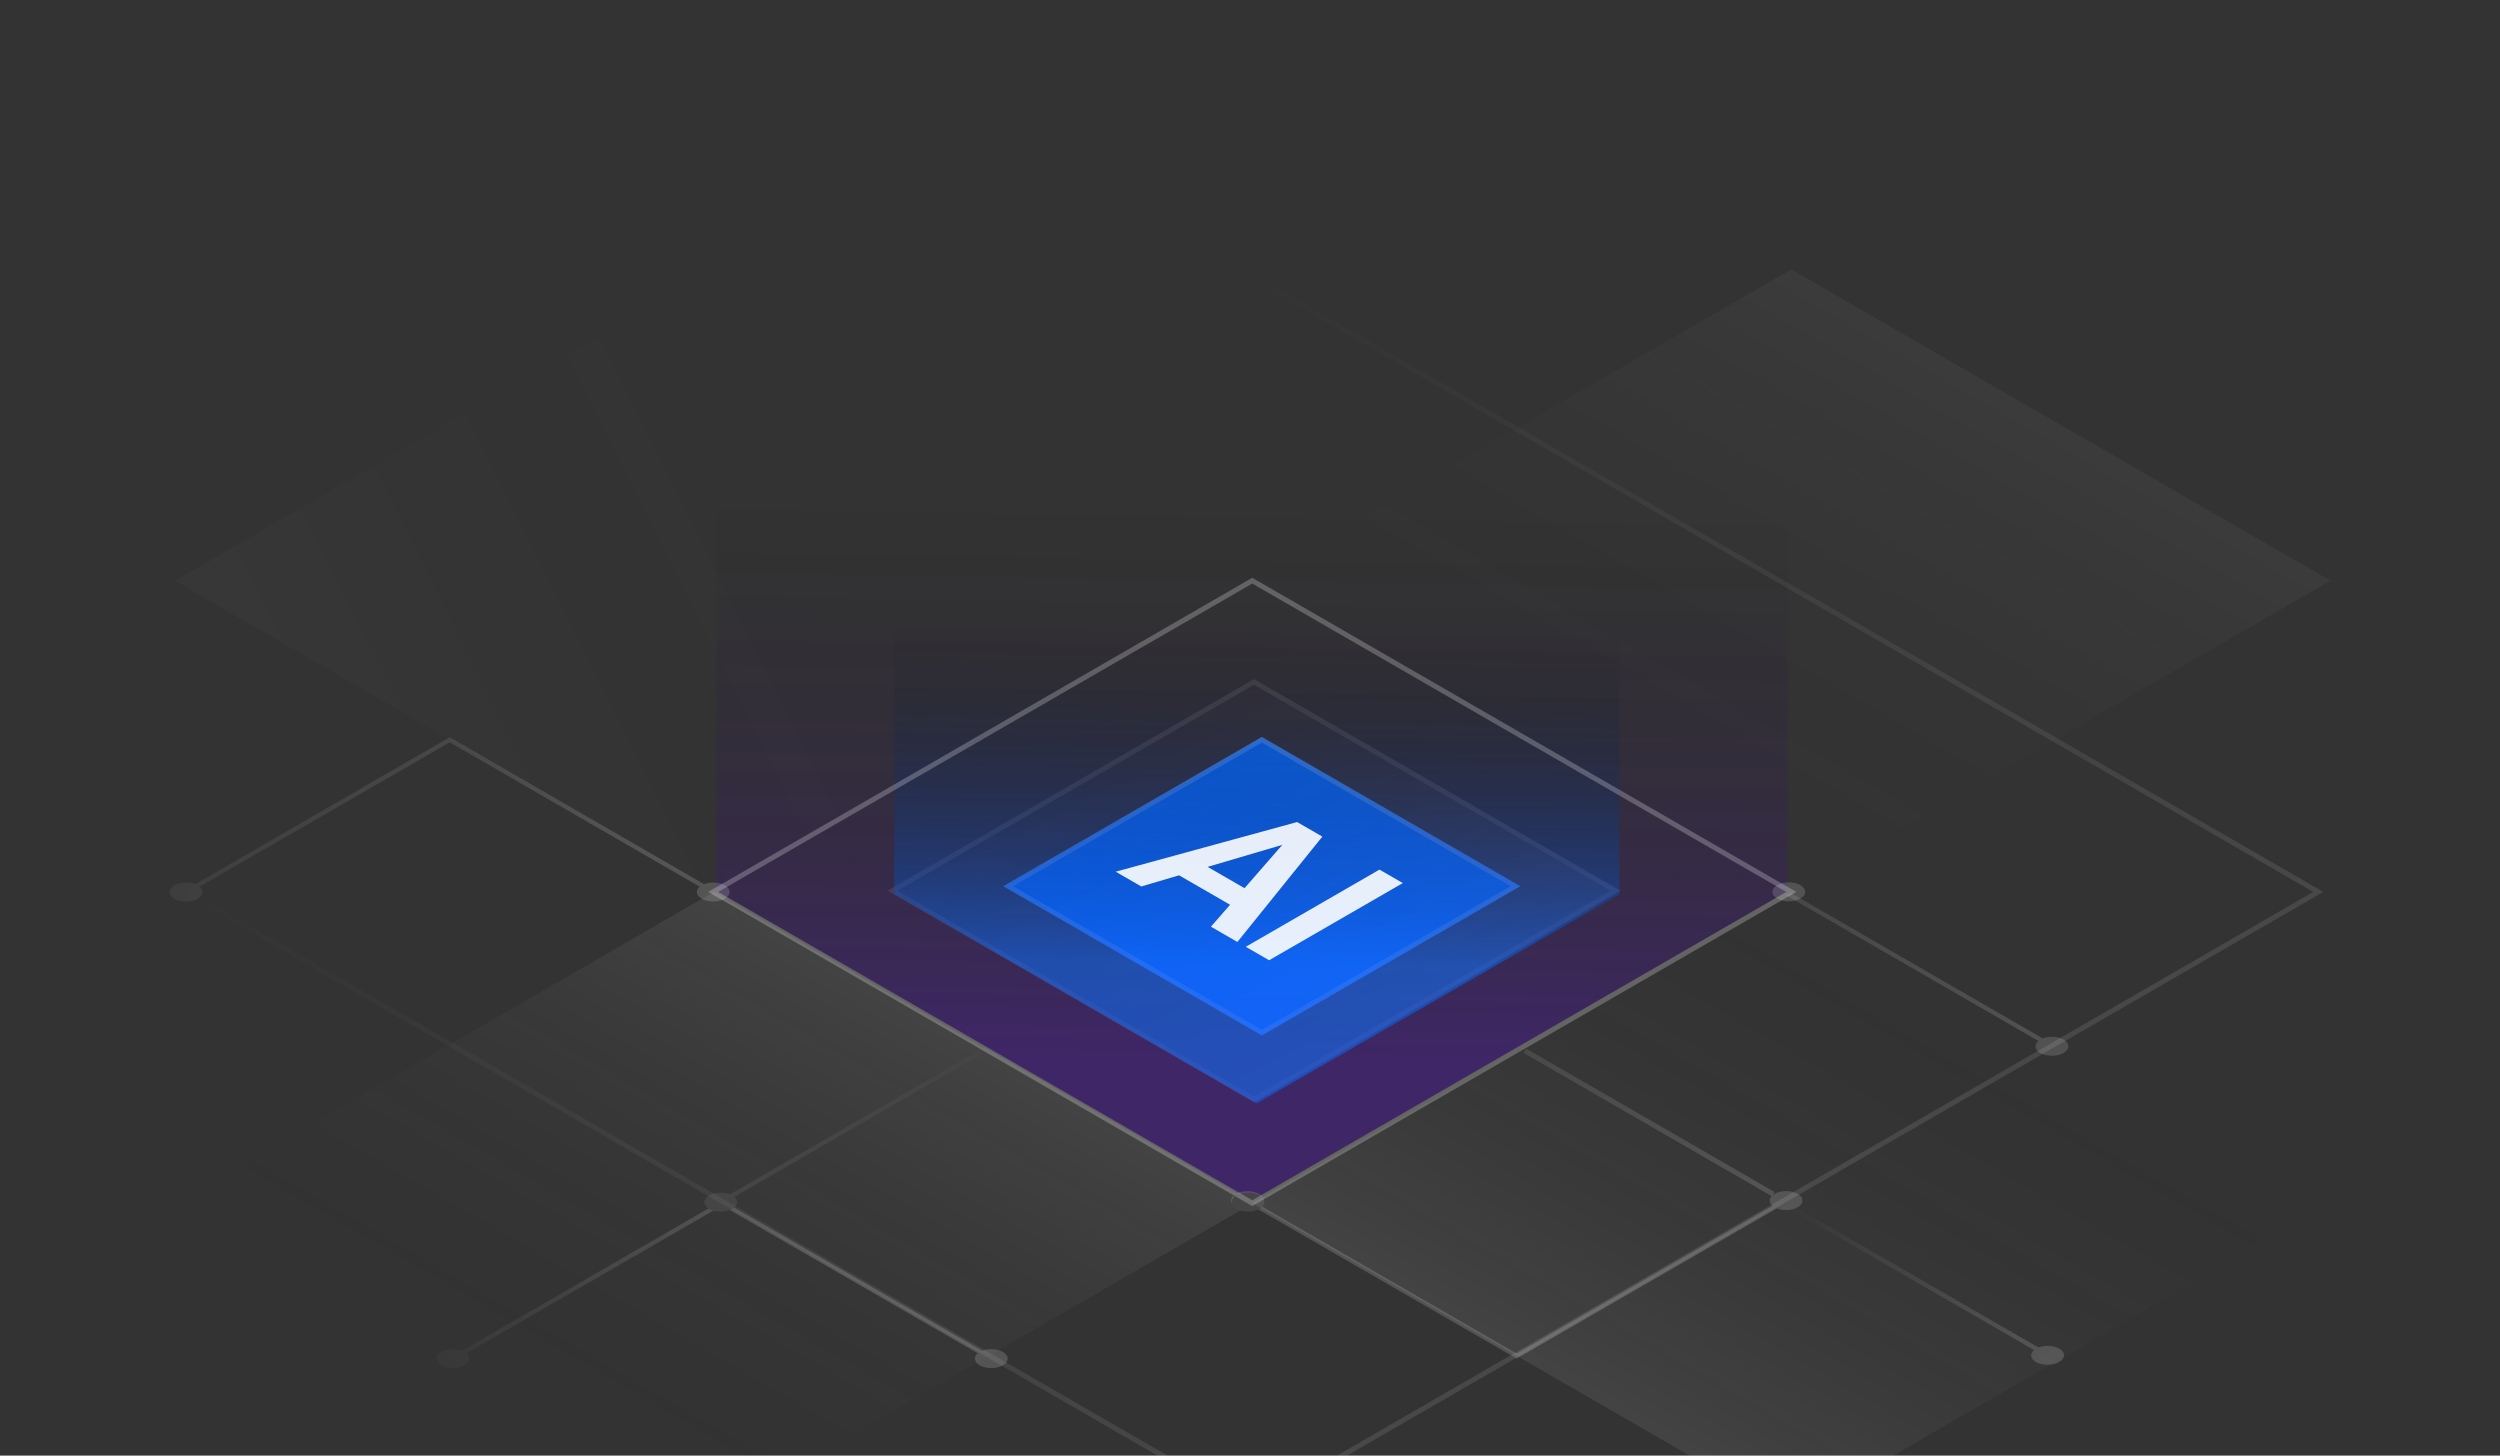 <svg width="687" height="400" viewBox="0 0 687 400" fill="none" xmlns="http://www.w3.org/2000/svg">
<rect x="0" y="0" width="687" height="400" fill="#333333" stroke="none"/>
<g clip-path="url(#clip0_26507_59981)">
<path opacity="0.08" d="M196.205 245.096L344.339 330.621L196.205 416.146L48.071 330.621L196.205 245.096Z" fill="url(#paint0_linear_26507_59981)"/>
<path d="M346.746 202.57L417.69 243.53L346.746 284.49L275.802 243.53L346.746 202.57Z" fill="#016FFF"/>
<path d="M346.746 203.261L416.494 243.53L346.746 283.799L276.998 243.53L346.746 203.261Z" stroke="white" stroke-opacity="0.2" stroke-width="1.381"/>
<g opacity="0.3">
<path d="M344.6 186.706L445.162 244.766L344.6 302.826L244.037 244.766L344.6 186.706Z" fill="url(#paint1_linear_26507_59981)"/>
<path d="M344.6 187.397L443.966 244.766L344.6 302.135L245.233 244.766L344.6 187.397Z" stroke="white" stroke-opacity="0.3" stroke-width="1.381"/>
</g>
<path opacity="0.5" d="M344.1 22.121L491.305 22.168L491.234 244.929L344.003 329.807L196.826 244.834L196.898 22.074L344.1 22.121Z" fill="url(#paint2_linear_26507_59981)"/>
<path opacity="0.5" d="M345.407 94.926L445.046 94.958L444.997 245.739L345.341 303.191L245.72 245.675L245.769 94.894L345.407 94.926Z" fill="url(#paint3_linear_26507_59981)"/>
<path opacity="0.9" d="M340.034 258.849L332.762 254.65L338.024 248.629L324.007 240.536L313.626 243.602L306.594 239.542L356.443 225.897L363.38 229.902L340.034 258.849ZM352.376 232.167L331.853 238.216L341.995 244.072L352.376 232.167ZM342.338 260.179L379.079 238.967L385.49 242.668L348.749 263.88L342.338 260.179Z" fill="white"/>
<path opacity="0.16" d="M275.594 375.184C277.355 374.167 277.355 372.518 275.594 371.501C273.833 370.484 270.977 370.484 269.215 371.501C267.454 372.518 267.454 374.167 269.215 375.184C270.977 376.201 273.833 376.201 275.594 375.184ZM198.409 330.621L199.007 330.276L198.409 329.93L197.811 330.276L198.409 330.621ZM127.573 375.201C129.334 374.184 129.334 372.535 127.573 371.518C125.811 370.501 122.956 370.501 121.194 371.518C119.433 372.535 119.433 374.184 121.194 375.201C122.956 376.218 125.811 376.218 127.573 375.201ZM273.003 372.997L199.007 330.276L197.811 330.966L271.807 373.687L273.003 372.997ZM197.811 330.276L123.785 373.015L124.981 373.705L199.007 330.966L197.811 330.276Z" fill="url(#paint4_linear_26507_59981)"/>
<path opacity="0.16" d="M339.613 328.098C337.852 329.115 337.852 330.763 339.613 331.78C341.374 332.797 344.23 332.797 345.992 331.78C347.753 330.763 347.753 329.115 345.992 328.098C344.23 327.081 341.374 327.081 339.613 328.098ZM416.798 372.66L416.2 373.006L416.798 373.351L417.396 373.006L416.798 372.66ZM487.634 328.08C485.873 329.097 485.873 330.746 487.634 331.763C489.396 332.78 492.251 332.78 494.013 331.763C495.774 330.746 495.774 329.097 494.013 328.08C492.251 327.063 489.396 327.063 487.634 328.08ZM342.204 330.284L416.2 373.006L417.396 372.315L343.4 329.594L342.204 330.284ZM417.396 373.006L491.422 330.267L490.226 329.576L416.2 372.315L417.396 373.006Z" fill="white"/>
<path opacity="0.16" d="M199.182 246.954C200.944 245.937 200.944 244.289 199.182 243.272C197.421 242.255 194.565 242.255 192.804 243.272C191.042 244.289 191.042 245.937 192.804 246.954C194.565 247.971 197.421 247.971 199.182 246.954ZM123.567 203.298L124.165 202.952L123.567 202.607L122.969 202.952L123.567 203.298ZM54.3 246.971C56.062 245.955 56.062 244.306 54.3 243.289C52.539 242.272 49.683 242.272 47.922 243.289C46.16 244.306 46.16 245.955 47.922 246.971C49.683 247.988 52.539 247.988 54.3 246.971ZM196.591 244.768L124.165 202.952L122.969 203.643L195.395 245.458L196.591 244.768ZM122.969 202.952L50.513 244.785L51.709 245.475L124.165 203.643L122.969 202.952Z" fill="url(#paint5_linear_26507_59981)"/>
<path opacity="0.16" d="M565.87 374.278C567.631 373.261 567.631 371.612 565.87 370.595C564.108 369.578 561.252 369.578 559.491 370.595C557.73 371.612 557.73 373.261 559.491 374.278C561.252 375.295 564.108 375.295 565.87 374.278ZM490.254 330.621L490.852 330.276L490.254 329.93L489.656 330.276L490.254 330.621ZM420.988 374.295C422.749 373.278 422.749 371.629 420.988 370.612C419.226 369.595 416.371 369.595 414.609 370.612C412.848 371.629 412.848 373.278 414.609 374.295C416.371 375.312 419.226 375.312 420.988 374.295ZM563.278 372.091L490.852 330.276L489.656 330.966L562.082 372.781L563.278 372.091ZM489.656 330.276L417.201 372.108L418.397 372.799L490.852 330.966L489.656 330.276Z" fill="url(#paint6_linear_26507_59981)"/>
<path opacity="0.16" d="M567.066 289.35C568.828 288.333 568.828 286.684 567.066 285.667C565.305 284.65 562.449 284.65 560.688 285.667C558.926 286.684 558.926 288.333 560.688 289.35C562.449 290.367 565.305 290.367 567.066 289.35ZM564.475 287.164L492.049 245.348L490.853 246.039L563.279 287.854L564.475 287.164Z" fill="url(#paint7_linear_26507_59981)"/>
<path opacity="0.16" d="M487.322 328.179L419.04 288.756" stroke="url(#paint8_linear_26507_59981)" stroke-width="1.381"/>
<path d="M346.137 332.173C347.899 331.156 347.899 329.507 346.137 328.49C344.376 327.473 341.52 327.473 339.759 328.49C337.997 329.507 337.997 331.156 339.759 332.173C341.52 333.19 344.376 333.19 346.137 332.173ZM270.522 288.517L271.12 288.171L270.522 287.826L269.924 288.171L270.522 288.517ZM201.255 332.19C203.017 331.173 203.017 329.524 201.255 328.507C199.494 327.491 196.638 327.491 194.877 328.507C193.115 329.524 193.115 331.173 194.877 332.19C196.638 333.207 199.494 333.207 201.255 332.19ZM343.546 329.986L271.12 288.171L269.924 288.862L342.35 330.677L343.546 329.986ZM269.924 288.171L197.468 330.004L198.664 330.694L271.12 288.862L269.924 288.171Z" fill="#454545"/>
<path opacity="0.24" d="M344.117 159.57L492.251 245.095L344.117 330.621L195.983 245.095L344.117 159.57Z" stroke="white" stroke-width="1.381"/>
<path opacity="0.16" d="M494.754 246.919C496.515 245.902 496.515 244.253 494.754 243.236C492.992 242.219 490.137 242.219 488.375 243.236C486.614 244.253 486.614 245.902 488.375 246.919C490.137 247.935 492.992 247.935 494.754 246.919ZM492.41 245.077L492.41 244.618L490.719 244.618L490.719 245.077L492.41 245.077Z" fill="white"/>
<path opacity="0.1" d="M344.117 75.961L637.067 245.096L344.117 414.23L51.167 245.096L344.117 75.961Z" stroke="url(#paint9_linear_26507_59981)" stroke-width="1.381"/>
<path opacity="0.04" d="M492.254 74.046L640.388 159.571L492.254 245.096L344.12 159.571L492.254 74.046Z" fill="url(#paint10_linear_26507_59981)"/>
<path opacity="0.04" d="M196.205 74.046L344.339 159.571L196.205 245.096L48.071 159.571L196.205 74.046Z" fill="url(#paint11_linear_26507_59981)"/>
<path opacity="0.08" d="M492.254 416.146L344.12 330.621L492.254 245.096L640.388 330.621L492.254 416.146Z" fill="url(#paint12_linear_26507_59981)"/>
</g>
<defs>
<linearGradient id="paint0_linear_26507_59981" x1="270.272" y1="287.858" x2="196.205" y2="416.146" gradientUnits="userSpaceOnUse">
<stop stop-color="white"/>
<stop offset="1" stop-color="#0A0A0A" stop-opacity="0"/>
</linearGradient>
<linearGradient id="paint1_linear_26507_59981" x1="353.004" y1="76.679" x2="529.101" y2="426.975" gradientUnits="userSpaceOnUse">
<stop stop-color="#0A0A0A" stop-opacity="0"/>
<stop offset="0.954" stop-color="white"/>
</linearGradient>
<linearGradient id="paint2_linear_26507_59981" x1="344.114" y1="329.807" x2="347.171" y2="136.295" gradientUnits="userSpaceOnUse">
<stop offset="0.21" stop-color="#6201FF" stop-opacity="0.5"/>
<stop offset="1" stop-opacity="0"/>
</linearGradient>
<linearGradient id="paint3_linear_26507_59981" x1="345.416" y1="303.191" x2="347.485" y2="172.207" gradientUnits="userSpaceOnUse">
<stop offset="0.295" stop-color="#016FFF"/>
<stop offset="1" stop-opacity="0"/>
</linearGradient>
<linearGradient id="paint4_linear_26507_59981" x1="159.25" y1="440.488" x2="244.537" y2="363.414" gradientUnits="userSpaceOnUse">
<stop stop-color="white" stop-opacity="0"/>
<stop offset="1" stop-color="white"/>
</linearGradient>
<linearGradient id="paint5_linear_26507_59981" x1="-28.902" y1="273.385" x2="115.783" y2="349.563" gradientUnits="userSpaceOnUse">
<stop stop-color="white" stop-opacity="0"/>
<stop offset="1" stop-color="white"/>
</linearGradient>
<linearGradient id="paint6_linear_26507_59981" x1="454.026" y1="351.537" x2="490.239" y2="414.26" gradientUnits="userSpaceOnUse">
<stop stop-color="white" stop-opacity="0"/>
<stop offset="1" stop-color="white"/>
</linearGradient>
<linearGradient id="paint7_linear_26507_59981" x1="378.906" y1="156.666" x2="411.421" y2="328.158" gradientUnits="userSpaceOnUse">
<stop stop-color="white" stop-opacity="0"/>
<stop offset="1" stop-color="white"/>
</linearGradient>
<linearGradient id="paint8_linear_26507_59981" x1="314.125" y1="204.133" x2="347.665" y2="368.044" gradientUnits="userSpaceOnUse">
<stop stop-color="white" stop-opacity="0"/>
<stop offset="1" stop-color="white"/>
</linearGradient>
<linearGradient id="paint9_linear_26507_59981" x1="344.117" y1="76.372" x2="487.224" y2="324.24" gradientUnits="userSpaceOnUse">
<stop stop-color="white" stop-opacity="0"/>
<stop offset="1" stop-color="white"/>
</linearGradient>
<linearGradient id="paint10_linear_26507_59981" x1="566.321" y1="116.808" x2="492.254" y2="245.096" gradientUnits="userSpaceOnUse">
<stop stop-color="white"/>
<stop offset="1" stop-color="#0A0A0A" stop-opacity="0"/>
</linearGradient>
<linearGradient id="paint11_linear_26507_59981" x1="-28.902" y1="159.571" x2="200.124" y2="45.764" gradientUnits="userSpaceOnUse">
<stop stop-color="white"/>
<stop offset="0.333" stop-color="#AEAEAE" stop-opacity="0.667"/>
<stop offset="1" stop-color="#0A0A0A" stop-opacity="0"/>
</linearGradient>
<linearGradient id="paint12_linear_26507_59981" x1="418.187" y1="373.384" x2="492.254" y2="245.096" gradientUnits="userSpaceOnUse">
<stop stop-color="white"/>
<stop offset="1" stop-color="#0A0A0A" stop-opacity="0"/>
</linearGradient>
<clipPath id="clip0_26507_59981">
<rect width="687" height="400" fill="white"/>
</clipPath>
</defs>
</svg>
